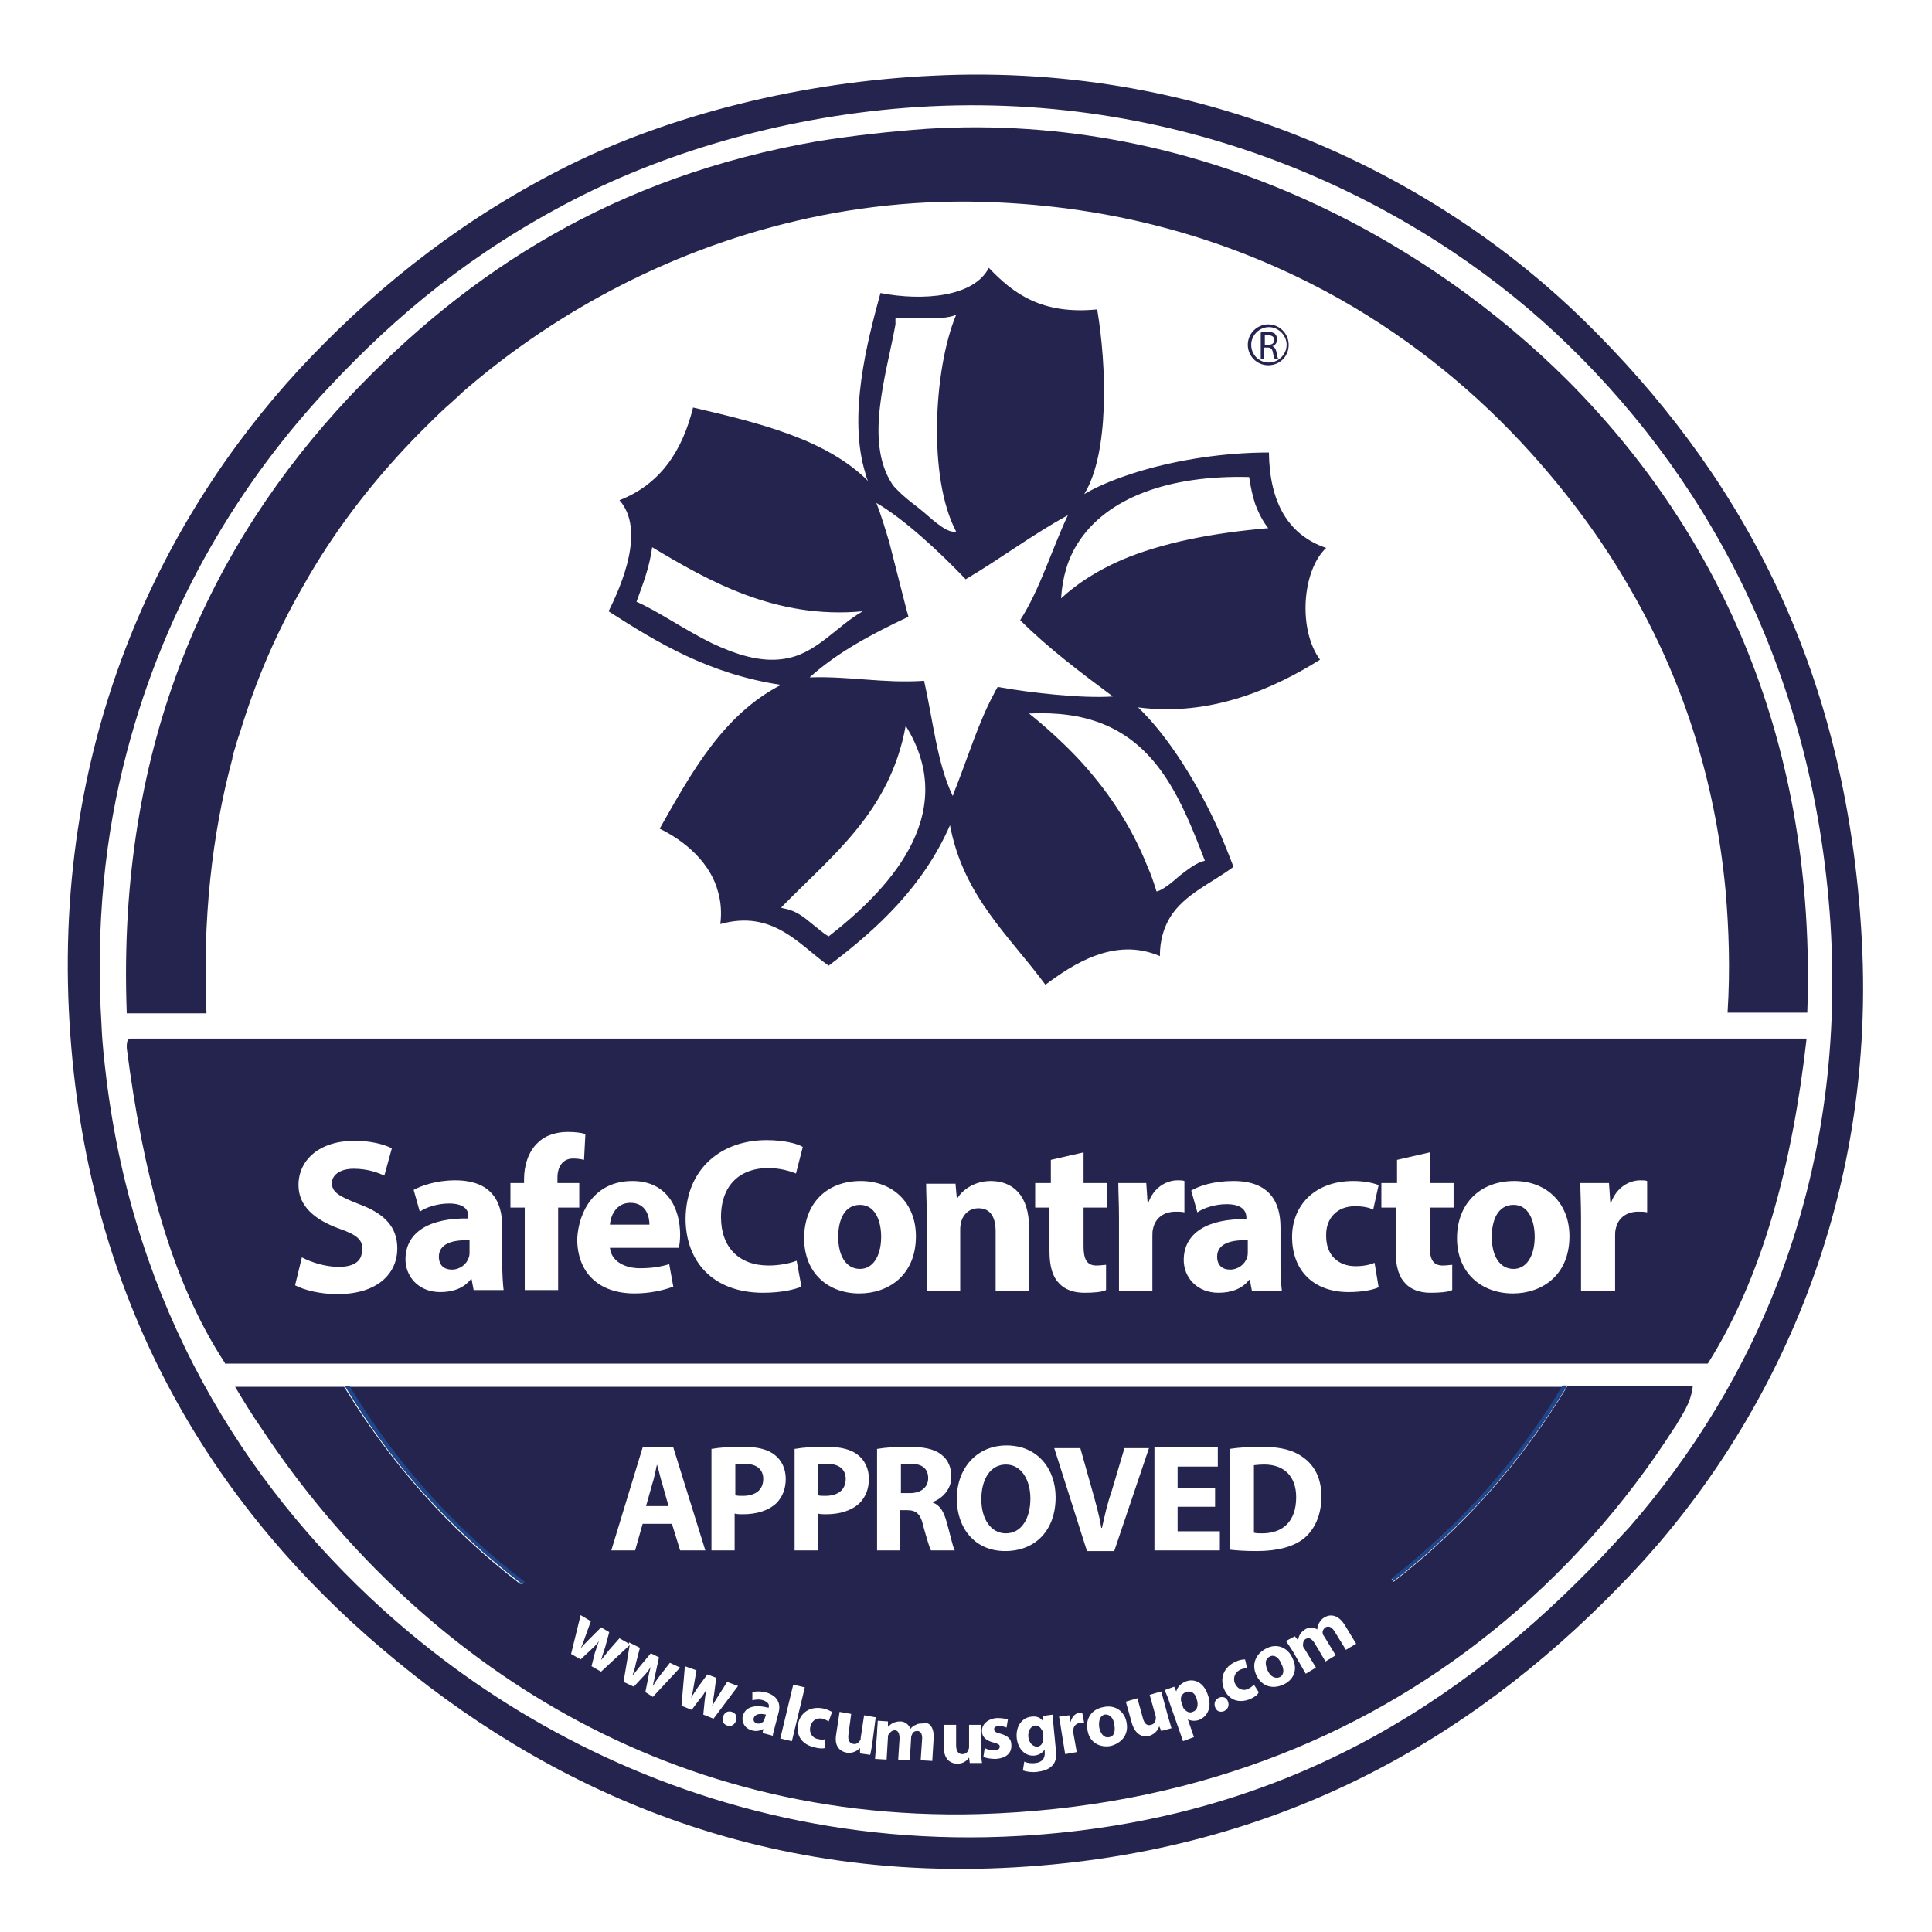 <?xml version="1.0" encoding="utf-8"?>
<!-- Generator: Adobe Illustrator 23.0.4, SVG Export Plug-In . SVG Version: 6.00 Build 0)  -->
<svg version="1.1" id="Layer_1" xmlns="http://www.w3.org/2000/svg" xmlns:xlink="http://www.w3.org/1999/xlink" x="0px" y="0px"
	 viewBox="0 0 283.5 283.5" style="enable-background:new 0 0 283.5 283.5;" xml:space="preserve">
<style type="text/css">
	.st0{fill:none;}
	.st1{fill:#25244F;}
	.st2{fill:#1F468A;}
</style>
<g>
	<path class="st0" d="M186.2,77.5c-0.8-1-1.4-2.2-1.9-3.5C184.7,75.3,185.3,76.5,186.2,77.5C186.2,77.5,186.2,77.5,186.2,77.5z"/>
	<path class="st0" d="M168.5,127.2c-2.5-6.3-6.1-11.5-10.3-16C162.4,115.7,166,120.9,168.5,127.2z"/>
	<path class="st0" d="M161.5,106c8.6,3.3,12,11.6,15.3,20.2c-1.3,0.4-2.5,1.4-3.7,2.4c1.1-1,2.4-1.9,3.7-2.4
		C173.5,117.7,170.1,109.3,161.5,106z"/>
	<path class="st0" d="M155.7,87.8c2.5-2.3,5.5-4.1,8.8-5.6C161.2,83.7,158.2,85.5,155.7,87.8C155.7,87.8,155.7,87.8,155.7,87.8z"/>
	<path class="st0" d="M169.8,130.9c0.2,0,0.4-0.1,0.6-0.2C170.1,130.8,170,130.8,169.8,130.9C169.8,130.9,169.8,130.9,169.8,130.9z"
		/>
	<path class="st0" d="M95.8,80.3c8.2,4.9,18.1,10.6,30.9,9.4c0,0,0,0,0,0C113.9,90.9,104.1,85.2,95.8,80.3c-0.5,3-1.4,5.4-2.3,8
		c3.2,1.4,7,4.1,11.1,6.1c-4.1-2-7.9-4.7-11.1-6.1C94.4,85.8,95.4,83.3,95.8,80.3z"/>
	<path class="st0" d="M132.8,106.5C132.8,106.5,132.8,106.5,132.8,106.5c-2.3,12.7-10.9,19.1-18.3,26.7c0.1,0,0.2,0.1,0.4,0.1
		c-0.1,0-0.2-0.1-0.4-0.1C121.9,125.6,130.5,119.2,132.8,106.5z"/>
	<path class="st0" d="M183.3,70C183.3,70,183.3,70,183.3,70c-11.5-0.4-20.9,2.8-25.2,9.8C162.4,72.9,171.8,69.7,183.3,70z"/>
	<path class="st0" d="M132.9,89.1c-0.8-3.1-1.6-6.3-2.4-9.4C131.3,82.8,132,86,132.9,89.1z"/>
	<path class="st0" d="M133.3,90.6c-5.3,2.5-10.4,5.2-14.5,8.9c0,0,0,0,0,0C122.8,95.8,128,93.2,133.3,90.6
		C133.3,90.6,133.3,90.6,133.3,90.6z"/>
	<path class="st0" d="M141.7,85c5.1-3,9.7-6.5,15-9.4c0,0,0,0,0,0C151.4,78.5,146.8,82,141.7,85c-3.8-4-9.1-9-13.1-11.2c0,0,0,0,0,0
		C132.6,76,137.9,81,141.7,85z"/>
	<path class="st0" d="M163.2,102.3C163.2,102.3,163.2,102.3,163.2,102.3c-4.7-3.6-9.4-7.1-13.6-11.2c0,0,0,0,0,0
		C153.8,95.2,158.5,98.8,163.2,102.3z"/>
	<path class="st0" d="M38.3,209.5c20.2,30.6,55.9,58,105.3,56.7c30.9-0.9,55.9-11.2,75.1-26.6c-19.2,15.4-44.2,25.7-75.1,26.6
		C94.2,267.5,58.5,240.1,38.3,209.5z"/>
	<path class="st0" d="M135.6,75.2c-0.8-0.7-2.1-1.6-3.2-2.6C133.5,73.5,134.8,74.5,135.6,75.2c1.6,1.4,3.5,3.2,4.7,2.8c0,0,0,0,0,0
		C139.1,78.3,137.2,76.5,135.6,75.2z"/>
	<path class="st0" d="M129.1,42.9c6.2,1.2,13.7,0.5,15.9-3.7c0,0,0,0,0,0C142.8,43.4,135.3,44.1,129.1,42.9
		c-2,7.3-4.8,18.1-2.2,26.5C124.3,60.9,127.1,50.2,129.1,42.9z"/>
	<path class="st0" d="M137.5,62.2c0.1-5.9,1.2-11.9,2.8-16C138.6,50.3,137.6,56.2,137.5,62.2z"/>
	<path class="st0" d="M145.8,102c-2.2,4.1-3.7,9-5.5,13.6C142.1,111,143.5,106.1,145.8,102z"/>
	<path class="st0" d="M121.6,137.4C121.6,137.4,121.6,137.4,121.6,137.4c-0.9-0.5-1.6-1.2-2.4-1.8
		C119.9,136.3,120.7,136.9,121.6,137.4z"/>
	<path class="st0" d="M167.4,69c-3.3,1-6.1,2.1-8.3,3.4c0,0,0,0,0,0C161.2,71.1,164.1,70,167.4,69z"/>
	<path class="st0" d="M46.3,82.9c-0.3,0.5-0.6,1-0.9,1.5C45.7,83.8,46,83.4,46.3,82.9z"/>
	<path class="st0" d="M67.7,57.7c-0.1,0.1-0.3,0.3-0.4,0.4C67.4,58,67.5,57.8,67.7,57.7z"/>
	<path class="st0" d="M35,108c-0.1,0.2-0.1,0.4-0.2,0.6C34.9,108.4,35,108.2,35,108z"/>
	<path class="st0" d="M34.2,111.1c0,0.1,0,0.1,0,0.2C34.1,111.2,34.1,111.1,34.2,111.1z"/>
	<path class="st0" d="M253.2,130.6c-1.6-17-6.6-31.4-13.7-43.7C246.6,99.2,251.7,113.6,253.2,130.6z"/>
	<path class="st0" d="M15.6,158.3c4.1,33.5,20,59.3,40.5,77.9c7.3,6.7,15.9,12.9,25.5,18.1c-9.6-5.2-18.1-11.4-25.5-18.1
		C35.6,217.5,19.7,191.8,15.6,158.3z"/>
	<path class="st0" d="M44.2,86.4c-3.6,6.3-6.6,13.2-8.9,20.7C37.6,99.7,40.6,92.8,44.2,86.4z"/>
	<path class="st0" d="M116.9,32.4c9.8-2.3,20.3-3.3,31.3-2.6c18.6,1.1,34.8,6.4,48.6,14.2c-13.7-7.8-30-13.1-48.6-14.2
		C137.2,29.1,126.7,30.2,116.9,32.4z"/>
	<path class="st0" d="M121.6,141.6c-4.2-2.8-8.1-8.3-15.9-6.1c0,0,0,0,0,0C113.4,133.3,117.3,138.8,121.6,141.6
		c7.3-5.5,13.9-11.7,17.8-20.6c0,0,0,0,0,0C135.4,129.9,128.8,136.1,121.6,141.6z"/>
	<path class="st0" d="M153.4,144.4C153.4,144.4,153.4,144.4,153.4,144.4c3.9-2.9,10.1-7.1,16.8-4.2c0,0,0,0,0,0
		C163.5,137.3,157.3,141.6,153.4,144.4z"/>
	<path class="st0" d="M193.6,96.7c-6.7,4.2-15.9,8.4-26.7,7c0,0,0,0,0,0C177.7,105.1,186.9,100.9,193.6,96.7
		c-3.2-4.3-2.7-13,0.9-16.4c0,0,0,0,0,0C190.9,83.7,190.4,92.4,193.6,96.7z"/>
	<path class="st0" d="M171.7,134.5c2.1-3.4,6.1-5,9.3-7.4c-0.6-1.6-1.3-3.3-2-5c0.7,1.6,1.4,3.3,2,5
		C177.9,129.5,173.9,131.1,171.7,134.5z"/>
	<path class="st0" d="M96.8,121.5C96.8,121.5,96.8,121.5,96.8,121.5c3.7,1.8,7.5,5,8.6,9.4C104.2,126.5,100.5,123.4,96.8,121.5z"/>
	<path class="st0" d="M230.1,56c22.3,22.3,36.5,53.2,35.1,92.7h0C266.6,109.2,252.5,78.3,230.1,56c-20.3-20.3-53.7-39.5-94.1-37
		c-5.6,0.4-10.8,1-15.9,1.8c5-0.9,10.3-1.5,15.9-1.8C176.4,16.5,209.8,35.7,230.1,56z"/>
	<path class="st0" d="M89.3,89.7C89.3,89.7,89.3,89.7,89.3,89.7c7.3,4.7,14.8,9.2,25.3,10.8c0,0,0,0,0,0
		C104.1,98.9,96.6,94.4,89.3,89.7z"/>
	<path class="st0" d="M61.5,63.5c1.3-1.3,2.6-2.6,3.9-3.8c0.6-0.5,1.2-1.1,1.8-1.6c-0.6,0.5-1.2,1.1-1.8,1.6
		C64.1,61,62.8,62.2,61.5,63.5z"/>
	<path class="st0" d="M245.7,209.4c1.2-1.7,3.4-3.5,2.7-5.9C248.1,206,246.8,207.6,245.7,209.4z"/>
	<path class="st0" d="M268.5,135.5c-2.4-38-18.9-66.7-40.3-86.6c-20.7-19.3-53.9-35.8-93.6-33.2c-18.8,1.2-36.6,6.4-50.5,13.6
		c-14.9,7.7-25.9,16.9-36,27.6c-12.4,13.3-23.8,31.2-29.6,53.5c5.8-22.2,17.1-40.2,29.6-53.5c10.1-10.8,21.1-19.9,36-27.6
		c14-7.2,31.7-12.4,50.5-13.6c39.7-2.5,72.9,13.9,93.6,33.2C249.6,68.9,266.1,97.6,268.5,135.5c2.4,38.3-11.3,67.7-29.5,88.6
		C257.2,203.3,271,173.8,268.5,135.5z"/>
	<path class="st0" d="M19.1,152.4h246.1c-2.1,18.7-6.5,35-14.5,47.7h0.1c8-12.7,12.4-29.1,14.5-47.7L19.1,152.4
		C19.1,152.4,19.1,152.4,19.1,152.4z"/>
	<path class="st1" d="M19.1,152.4c-0.5,0.1-0.5,0.7-0.5,1.4c2.3,17.9,6.4,34,14.4,46.2v0.1h217.3v0h0.3c8-12.7,12.4-29.1,14.5-47.7
		H19.1z M236.1,173.6l0.2,2.9h0.1c0.8-2.3,2.7-3.3,4.3-3.3c0.5,0,0.7,0,1,0.1v4.6c-0.4-0.1-0.8-0.1-1.3-0.1c-1.8,0-3,1-3.3,2.5
		c-0.1,0.3-0.1,0.7-0.1,1.1v8H232v-10.6c0-2.3-0.1-3.8-0.1-5.2H236.1z M222.2,173.3c4.8,0,8.1,3.3,8.1,8.1c0,5.8-4.1,8.4-8.3,8.4
		c-4.6,0-8.2-3-8.2-8.1S217.2,173.3,222.2,173.3z M202.9,173.6h2.1v-3.4l4.8-1.1v4.5h3.5v3.6h-3.5v5.7c0,1.9,0.5,2.8,1.9,2.8
		c0.6,0,1.1-0.1,1.4-0.1l0,3.7c-0.6,0.3-1.8,0.4-3.2,0.4c-1.6,0-2.9-0.5-3.7-1.4c-0.9-0.9-1.4-2.4-1.4-4.7v-6.4h-2.1V173.6z
		 M198.6,173.3c1.3,0,2.7,0.2,3.7,0.6l-0.8,3.6c-0.6-0.3-1.4-0.5-2.7-0.5c-2.6,0-4.3,1.8-4.2,4.4c0,2.9,1.9,4.4,4.3,4.4
		c1.2,0,2.1-0.2,2.8-0.5l0.6,3.6c-0.9,0.4-2.5,0.7-4.4,0.7c-5.1,0-8.3-3.1-8.3-8.1C189.6,177,192.8,173.3,198.6,173.3z M181,173.3
		c5.3,0,6.9,3.1,6.9,6.8v5.5c0,1.5,0.1,3,0.2,3.8h-4.4l-0.3-1.6h-0.1c-1,1.3-2.6,1.9-4.5,1.9c-3.2,0-5.1-2.3-5.1-4.8
		c0-4.1,3.7-6.1,9.2-6v-0.2c0-0.8-0.4-2-2.9-2c-1.6,0-3.3,0.5-4.3,1.2l-0.9-3.2C176,174,178.1,173.3,181,173.3z M168.2,173.6
		l0.2,2.9h0.1c0.8-2.3,2.7-3.3,4.3-3.3c0.5,0,0.7,0,1,0.1v4.6c-0.4-0.1-0.8-0.1-1.3-0.1c-1.8,0-3,1-3.3,2.5
		c-0.1,0.3-0.1,0.7-0.1,1.1v8h-4.9v-10.6c0-2.3-0.1-3.8-0.1-5.2H168.2z M152.1,173.6h2.1v-3.4l4.8-1.1v4.5h3.5v3.6H159v5.7
		c0,1.9,0.5,2.8,1.9,2.8c0.6,0,1.1-0.1,1.4-0.1l0,3.7c-0.6,0.3-1.8,0.4-3.2,0.4c-1.6,0-2.9-0.5-3.7-1.4c-0.9-0.9-1.4-2.4-1.4-4.7
		v-6.4h-2.1V173.6z M140.2,173.6l0.2,2.2h0.1c0.6-1,2.3-2.5,4.9-2.5c3.2,0,5.6,2.1,5.6,6.8v9.3h-4.9v-8.7c0-2-0.7-3.4-2.5-3.4
		c-1.4,0-2.2,0.9-2.5,1.8c-0.1,0.3-0.2,0.8-0.2,1.2v9.1h-4.9v-10.7c0-2-0.1-3.6-0.1-5H140.2z M126.3,173.3c4.8,0,8.1,3.3,8.1,8.1
		c0,5.8-4.1,8.4-8.3,8.4c-4.6,0-8.1-3-8.1-8.1S121.3,173.3,126.3,173.3z M112.5,167.3c2.5,0,4.5,0.5,5.3,1l-1,3.9
		c-1-0.4-2.4-0.8-4.1-0.8c-3.9,0-6.9,2.3-6.9,7.2c0,4.4,2.6,7.1,7,7.1c1.5,0,3.1-0.3,4.1-0.7l0.7,3.8c-0.9,0.4-2.9,0.9-5.6,0.9
		c-7.5,0-11.4-4.7-11.4-10.9C100.7,171.4,105.9,167.3,112.5,167.3z M92.8,173.3c5.1,0,7,4,7,7.9c0,0.8-0.1,1.6-0.2,1.9H89.5
		c0.2,2,2.2,3,4.4,3c1.7,0,3-0.2,4.3-0.6l0.6,3.3c-1.6,0.6-3.6,1-5.7,1c-5.3,0-8.4-3.1-8.4-8C84.9,177.7,87.3,173.3,92.8,173.3z
		 M74.8,173.6h2.1V173c0-1.9,0.6-4,2-5.3c1.2-1.2,2.9-1.6,4.4-1.6c1.1,0,1.9,0.1,2.6,0.3l-0.2,3.8c-0.4-0.1-0.9-0.2-1.6-0.2
		c-1.6,0-2.3,1.3-2.3,2.8v0.8H85v3.6h-3.1v12.1h-4.9v-12.1h-2.1V173.6z M65.9,176.6c-1.6,0-3.3,0.5-4.3,1.2l-0.9-3.2
		c1.1-0.6,3.3-1.4,6.1-1.4c5.3,0,6.9,3.1,6.9,6.8v5.5c0,1.5,0.1,3,0.2,3.8h-4.4l-0.3-1.6h-0.1c-1,1.3-2.6,1.9-4.5,1.9
		c-3.2,0-5.1-2.3-5.1-4.8c0-4.1,3.7-6.1,9.2-6v-0.2C68.8,177.8,68.4,176.6,65.9,176.6z M49.8,180.3c-3.6-1.3-6-3.3-6-6.4
		c0-3.7,3.1-6.5,8.2-6.5c2.4,0,4.3,0.5,5.5,1.1l-1.1,4c-0.9-0.4-2.4-1-4.5-1c-2.1,0-3.2,1-3.2,2.1c0,1.4,1.2,2,4,3.1
		c3.8,1.4,5.6,3.4,5.6,6.5c0,3.6-2.8,6.7-8.8,6.7c-2.5,0-4.9-0.6-6.2-1.3l1-4.1c1.3,0.7,3.4,1.4,5.4,1.4c2.3,0,3.4-0.9,3.4-2.3
		C53.4,182,52.4,181.2,49.8,180.3z"/>
	<path class="st1" d="M222.1,186.2c1.9,0,3.1-1.9,3.1-4.7c0-2.4-0.9-4.7-3.1-4.7c-2.4,0-3.2,2.4-3.2,4.7
		C218.9,184.2,220,186.2,222.1,186.2z"/>
	<path class="st1" d="M92.5,176.5c-2.1,0-2.9,1.9-3,3.2h5.8C95.3,178.5,94.8,176.5,92.5,176.5z"/>
	<path class="st1" d="M126.2,186.2c1.9,0,3.1-1.9,3.1-4.7c0-2.4-0.9-4.7-3.1-4.7c-2.4,0-3.2,2.4-3.2,4.7
		C123,184.2,124.1,186.2,126.2,186.2z"/>
	<path class="st1" d="M64.4,184.4c0,1.3,0.8,1.9,1.9,1.9c1.2,0,2.2-0.8,2.5-1.8c0.1-0.3,0.1-0.5,0.1-0.8v-1.7
		C66.4,181.9,64.4,182.5,64.4,184.4z"/>
	<path class="st1" d="M178.6,184.4c0,1.3,0.8,1.9,1.9,1.9c1.2,0,2.2-0.8,2.5-1.8c0.1-0.3,0.1-0.5,0.1-0.8v-1.7
		C180.6,181.9,178.6,182.5,178.6,184.4z"/>
	<path class="st1" d="M174,248.3c-0.5,0.2-0.8,0.7-0.7,1.2c0,0.1,0,0.2,0.1,0.3l0.2,0.7c0,0.1,0.1,0.2,0.2,0.3
		c0.3,0.4,0.8,0.6,1.2,0.4c0.7-0.2,0.9-1,0.6-1.9C175.4,248.5,174.8,248,174,248.3z"/>
	<path class="st1" d="M112,217c0-1.4-1-2.2-2.7-2.2c-0.7,0-1.2,0.1-1.4,0.1v4.5c0.3,0.1,0.6,0.1,1.1,0.1
		C110.9,219.5,112,218.6,112,217z"/>
	<path class="st1" d="M124.1,217c0-1.4-1-2.2-2.7-2.2c-0.7,0-1.2,0.1-1.4,0.1v4.5c0.3,0.1,0.6,0.1,1.1,0.1
		C123,219.5,124.1,218.6,124.1,217z"/>
	<path class="st1" d="M147.6,225c2.3,0,3.6-2.2,3.6-5.1c0-2.7-1.3-5-3.6-5c-2.3,0-3.6,2.2-3.6,5.1C144,222.9,145.4,225,147.6,225z"
		/>
	<path class="st1" d="M136.2,216.9c0-1.4-0.9-2.1-2.5-2.1c-0.8,0-1.3,0.1-1.5,0.1v4.2h1.3C135.2,219.1,136.2,218.2,136.2,216.9z"/>
	<path class="st1" d="M97.2,217.8c-0.3-0.9-0.5-2-0.8-2.9h0c-0.2,0.9-0.4,2-0.7,2.9l-0.9,3.2h3.3L97.2,217.8z"/>
	<path class="st1" d="M248.4,203.4H230c-6.7,11.1-15.2,20.7-25.5,28.7l-0.3-0.4c10.1-7.9,18.6-17.4,25.2-28.2H51.2
		c6.7,11.1,15.4,20.7,25.7,28.7l-0.2,0.2h-0.4c-10.4-8-19-17.7-25.8-28.9H34.5c1.2,2,2.4,4,3.8,6c20.2,30.6,55.9,58,105.3,56.7
		c30.9-0.9,55.9-11.2,75.1-26.6c10.9-8.7,19.9-19,27-30.1c0,0,0.1-0.1,0.1-0.1C246.8,207.6,248.1,206,248.4,203.4
		C248.4,203.4,248.4,203.4,248.4,203.4z M180.5,212.6c1.3-0.2,2.9-0.3,4.6-0.3c2.9,0,4.7,0.5,6.2,1.6c1.6,1.2,2.6,3,2.6,5.7
		c0,2.9-1.1,4.9-2.5,6.1c-1.6,1.3-4,1.9-7,1.9c-1.8,0-3-0.1-3.9-0.2V212.6z M169.4,212.4h9.3v2.8h-5.9v3.1h5.5v2.8h-5.5v3.6h6.2v2.8
		h-9.6V212.4z M158.5,212.4l1.8,6.4c0.5,1.8,1,3.5,1.3,5.4h0.1c0.4-1.8,0.8-3.6,1.4-5.3l1.9-6.4h3.6l-5.1,15.1h-4l-4.8-15.1H158.5z
		 M147.7,212.1c4.6,0,7.2,3.5,7.2,7.6c0,4.9-3,7.9-7.4,7.9c-4.5,0-7.1-3.4-7.1-7.7C140.4,215.5,143.3,212.1,147.7,212.1z
		 M128.8,212.6c1.1-0.2,2.7-0.3,4.5-0.3c2.2,0,3.8,0.3,4.9,1.2c0.9,0.7,1.4,1.8,1.4,3.2c0,1.9-1.4,3.2-2.7,3.7v0.1
		c1.1,0.4,1.6,1.4,2,2.8c0.5,1.7,0.9,3.7,1.2,4.2h-3.5c-0.2-0.4-0.6-1.7-1.1-3.5c-0.4-1.9-1.1-2.4-2.4-2.4h-1v5.9h-3.4V212.6z
		 M116.7,212.6c1.1-0.2,2.5-0.3,4.6-0.3c2.1,0,3.6,0.4,4.6,1.2c1,0.8,1.6,2,1.6,3.5c0,1.5-0.5,2.7-1.4,3.6c-1.2,1.1-2.9,1.6-4.9,1.6
		c-0.4,0-0.8,0-1.2-0.1v5.4h-3.4V212.6z M104.5,212.6c1.1-0.2,2.5-0.3,4.6-0.3c2.1,0,3.6,0.4,4.6,1.2c1,0.8,1.6,2,1.6,3.5
		c0,1.5-0.5,2.7-1.4,3.6c-1.2,1.1-2.9,1.6-4.9,1.6c-0.4,0-0.8,0-1.2-0.1v5.4h-3.4V212.6z M94.3,212.4h4.5l4.7,15.1h-3.7l-1.2-3.9
		h-4.3l-1.1,3.9h-3.5L94.3,212.4z M94.7,248.3l0.4-2c0.1-0.6,0.2-1.1,0.4-1.7l0,0c-0.4,0.6-0.7,1-1.1,1.4l-1.4,1.5l-1.5-0.7l0.9-5.4
		l-4.2,3.9l-1.4-0.8l0.5-2c0.2-0.5,0.3-1,0.6-1.7l0,0c-0.4,0.6-0.8,0.9-1.2,1.3l-1.5,1.4l-1.4-0.8l1.4-5.7l1.5,0.9l-0.8,2.2
		c-0.2,0.6-0.4,1.2-0.7,1.8l0,0c0.4-0.5,0.9-1,1.3-1.4l1.7-1.7l1.2,0.7l-0.6,2.2c-0.2,0.6-0.4,1.2-0.6,1.9l0,0
		c0.4-0.5,0.8-1,1.2-1.5l1.5-1.7l1.4,0.8l0-0.2l1.6,0.8l-0.6,2.3c-0.1,0.6-0.3,1.2-0.5,1.8l0,0c0.4-0.5,0.8-1,1.2-1.5l1.5-1.8
		l1.2,0.6l-0.5,2.3c-0.1,0.6-0.3,1.3-0.4,1.9l0,0c0.3-0.5,0.7-1.1,1.1-1.6l1.4-1.8l1.5,0.7l-4,4.3L94.7,248.3z M108,252.5
		c-0.2,0.6-0.7,0.9-1.3,0.7c-0.6-0.2-0.8-0.7-0.6-1.3c0.2-0.6,0.7-0.9,1.3-0.7S108.2,251.9,108,252.5z M104.7,252.2l-1.5-0.6l0.2-2
		c0.1-0.6,0.1-1.1,0.3-1.8l0,0c-0.3,0.6-0.6,1.1-1,1.5l-1.2,1.6l-1.5-0.6l0.5-5.8l1.7,0.6l-0.4,2.3c-0.1,0.6-0.2,1.2-0.4,1.8l0,0
		c0.3-0.6,0.7-1.1,1-1.6l1.4-1.9l1.3,0.5l-0.3,2.3c-0.1,0.6-0.2,1.3-0.3,1.9l0,0c0.3-0.6,0.6-1.1,1-1.7l1.2-1.9l1.6,0.6L104.7,252.2
		z M114.2,251.5l-0.5,1.9c-0.1,0.5-0.3,1-0.3,1.3l-1.5-0.4l0.1-0.6l0,0c-0.5,0.3-1.1,0.4-1.7,0.2c-1.1-0.3-1.5-1.3-1.3-2.1
		c0.4-1.4,1.8-1.7,3.8-1.2l0-0.1c0.1-0.3,0-0.7-0.8-1c-0.6-0.2-1.2-0.1-1.6,0l0-1.2c0.4-0.1,1.2-0.2,2.2,0.1
		C114.3,249,114.6,250.2,114.2,251.5z M114.5,255.1l1.9-7.9l1.7,0.4l-1.9,7.9L114.5,255.1z M121.6,252.6c-0.2-0.1-0.5-0.3-0.9-0.4
		c-0.9-0.2-1.6,0.3-1.8,1.2c-0.2,1,0.4,1.7,1.2,1.8c0.4,0.1,0.7,0.1,1,0l0,1.3c-0.3,0.1-0.9,0.1-1.6-0.1c-1.8-0.4-2.7-1.7-2.4-3.4
		c0.3-1.6,1.7-2.7,3.7-2.3c0.5,0.1,0.9,0.3,1.3,0.5L121.6,252.6z M127.7,257.5l-1.5-0.2l0-0.8l0,0c-0.3,0.3-0.9,0.8-1.9,0.7
		c-1.1-0.2-1.9-1-1.6-2.7l0.5-3.3l1.7,0.3l-0.4,3c-0.1,0.8,0.1,1.3,0.7,1.4c0.5,0.1,0.8-0.2,1-0.5c0.1-0.1,0.1-0.2,0.1-0.4l0.5-3.3
		l1.7,0.3l-0.5,3.8C127.9,256.5,127.8,257,127.7,257.5z M137,255.1l-0.2,3.3l-1.7-0.1l0.2-3c0.1-0.8-0.2-1.3-0.7-1.3
		c-0.4,0-0.7,0.2-0.8,0.6c-0.1,0.1-0.1,0.3-0.1,0.4l-0.2,3.3l-1.7-0.1l0.2-3.1c0-0.7-0.2-1.2-0.7-1.2c-0.4,0-0.7,0.3-0.9,0.6
		c-0.1,0.1-0.1,0.3-0.1,0.4l-0.2,3.3l-1.7-0.1l0.3-3.8c0-0.7,0.1-1.3,0.1-1.8l1.5,0.1l0,0.8l0,0c0.3-0.3,0.8-0.8,1.8-0.8
		c0.7,0,1.3,0.5,1.5,1.1l0,0c0.2-0.3,0.5-0.5,0.8-0.6c0.3-0.2,0.7-0.2,1.1-0.2C136.3,252.6,137.1,253.4,137,255.1z M142.3,258.7
		l-0.1-0.8h0c-0.2,0.3-0.7,0.9-1.7,0.9c-1.1,0-2-0.7-2-2.4l0-3.3l1.8,0l0,3c0,0.8,0.3,1.3,0.9,1.3c0.5,0,0.8-0.3,0.9-0.6
		c0-0.1,0.1-0.2,0.1-0.4l0-3.3l1.8,0l0,3.8c0,0.7,0,1.3,0.1,1.8L142.3,258.7z M146.1,258.1c-0.7,0-1.4-0.1-1.8-0.3l0.2-1.3
		c0.3,0.2,1,0.4,1.5,0.3c0.5,0,0.7-0.2,0.7-0.5c0-0.3-0.2-0.4-0.9-0.6c-1.2-0.3-1.7-0.9-1.7-1.6c-0.1-1,0.8-1.9,2.2-2
		c0.7,0,1.2,0.1,1.6,0.2l-0.2,1.2c-0.3-0.1-0.8-0.3-1.2-0.2c-0.4,0-0.7,0.2-0.6,0.5c0,0.3,0.2,0.4,0.9,0.6c1.1,0.3,1.6,0.8,1.6,1.6
		C148.5,257.2,147.7,258,146.1,258.1z M154.4,259.1c-0.6,0.6-1.4,0.8-2.2,0.9c-0.7,0.1-1.5,0-2.1-0.2l0.2-1.3c0.4,0.2,1,0.3,1.7,0.2
		c0.8-0.1,1.4-0.6,1.3-1.6l0-0.4l0,0c-0.3,0.5-0.8,0.8-1.4,0.9c-1.4,0.2-2.5-0.9-2.7-2.5c-0.2-1.8,0.8-3.1,2.2-3.2
		c0.8-0.1,1.3,0.2,1.6,0.6l0,0l0-0.7l1.5-0.2c0,0.4,0,0.8,0.1,1.7l0.3,3.1C155.1,257.6,155,258.5,154.4,259.1z M158.5,252.8
		c-0.6,0.1-1,0.5-1,1.1c0,0.1,0,0.3,0,0.4l0.5,2.8l-1.7,0.3l-0.6-3.7c-0.1-0.8-0.2-1.3-0.3-1.8l1.5-0.2l0.2,1l0,0
		c0.2-0.9,0.8-1.3,1.3-1.4c0.2,0,0.2,0,0.4,0l0.3,1.6C158.9,252.8,158.7,252.8,158.5,252.8z M163,256.2c-1.6,0.3-3.1-0.5-3.4-2.2
		c-0.4-1.8,0.6-3.2,2.3-3.5c1.7-0.4,3.1,0.6,3.4,2.2C165.7,254.6,164.5,255.8,163,256.2z M170.4,254l-0.3-0.7l0,0
		c-0.1,0.4-0.5,1.1-1.4,1.4c-1.1,0.3-2.1-0.2-2.6-1.8l-0.9-3.2l1.7-0.5l0.8,2.9c0.2,0.8,0.6,1.2,1.2,1c0.5-0.1,0.6-0.5,0.7-0.8
		c0-0.1,0-0.2,0-0.4l-0.9-3.2l1.7-0.5l1,3.7c0.2,0.7,0.4,1.3,0.5,1.7L170.4,254z M175.9,252.4c-0.6,0.2-1.2,0.1-1.6-0.1l0,0l0.9,2.6
		l-1.6,0.6l-2-5.7c-0.2-0.7-0.5-1.3-0.7-1.8l1.4-0.5l0.3,0.7l0,0c0.2-0.7,0.7-1.2,1.5-1.5c1.2-0.4,2.5,0.2,3.1,1.9
		C178,250.7,177,252,175.9,252.4z M179.6,251.1c-0.6,0.2-1.1,0-1.3-0.6c-0.2-0.6,0-1.1,0.6-1.4c0.6-0.2,1.1,0,1.3,0.6
		C180.4,250.3,180.2,250.8,179.6,251.1z M183.5,249.3c-1.7,0.7-3.2,0.2-3.9-1.5c-0.6-1.5-0.1-3.2,1.8-4c0.4-0.2,0.9-0.3,1.3-0.3
		l0.3,1.3c-0.2,0-0.5,0-1,0.2c-0.8,0.4-1.1,1.2-0.8,2c0.4,0.9,1.3,1.2,2,0.8c0.4-0.2,0.6-0.4,0.8-0.6l0.7,1.1
		C184.6,248.7,184.1,249,183.5,249.3z M188.3,247.2c-1.5,0.7-3.1,0.3-3.9-1.3s-0.2-3.2,1.4-4c1.5-0.8,3.1-0.2,3.8,1.3
		C190.6,245.1,189.7,246.6,188.3,247.2z M197.5,242.1l-1.6-2.6c-0.4-0.7-0.9-1-1.4-0.7c-0.3,0.2-0.5,0.6-0.4,0.9
		c0,0.1,0.1,0.3,0.2,0.4l1.7,2.8l-1.5,0.9l-1.6-2.7c-0.4-0.6-0.8-0.9-1.3-0.6c-0.4,0.2-0.4,0.7-0.4,1c0,0.1,0.1,0.3,0.2,0.4l1.7,2.8
		l-1.5,0.9l-1.9-3.3c-0.4-0.6-0.7-1.1-1-1.5l1.3-0.7l0.5,0.6l0,0c0-0.4,0.2-1.1,1-1.6c0.6-0.4,1.3-0.3,1.8,0l0,0
		c0-0.4,0.1-0.7,0.3-1c0.2-0.3,0.4-0.6,0.8-0.8c0.9-0.5,2-0.3,2.9,1.1l1.7,2.8L197.5,242.1z"/>
	<path class="st1" d="M153,254.2c0-0.1,0-0.2-0.1-0.3c-0.2-0.4-0.5-0.7-1-0.7c-0.6,0.1-1.1,0.7-1,1.7c0.1,0.8,0.6,1.4,1.3,1.4
		c0.4,0,0.8-0.4,0.8-0.8c0-0.1,0-0.3,0-0.5L153,254.2z"/>
	<path class="st1" d="M162.1,251.6c-0.8,0.2-0.9,1.1-0.8,1.9c0.2,0.9,0.7,1.6,1.5,1.4c0.7-0.1,0.9-0.9,0.7-1.9
		C163.4,252.2,162.9,251.5,162.1,251.6z"/>
	<path class="st1" d="M110.6,252.1c-0.1,0.4,0.1,0.7,0.5,0.8c0.4,0.1,0.8-0.1,1-0.4c0-0.1,0.1-0.2,0.1-0.3l0.2-0.6
		C111.5,251.4,110.8,251.5,110.6,252.1z"/>
	<path class="st1" d="M190.2,219.7c0-3.1-1.8-4.8-4.7-4.8c-0.8,0-1.3,0.1-1.5,0.1v9.9c0.3,0.1,0.8,0.1,1.2,0.1
		C188.2,225,190.2,223.3,190.2,219.7z"/>
	<path class="st1" d="M186.3,243.1c-0.8,0.4-0.6,1.3-0.3,2c0.4,0.9,1.1,1.3,1.8,1c0.6-0.3,0.7-1.1,0.2-2
		C187.7,243.3,187,242.7,186.3,243.1z"/>
	<path class="st1" d="M273.2,137.9c-2.2-41.1-18.7-69.2-40.7-90.8c-21-20.6-54.6-38-95.5-36c-19.6,0.9-38.6,5.8-53.4,13.1
		c-15.3,7.6-27.5,17.3-37.9,28.1c-20.2,21-37.6,53.6-35.6,95.9c1.9,39.8,18.8,68.9,41.6,89.9c22.6,20.7,54,37.9,95.5,36
		c39.6-1.8,68.4-18.7,90.3-41.2C258.4,211.7,275.4,178.8,273.2,137.9z M235.3,228.2c-20.6,21.7-47.2,39-85.6,41.2
		c-26.1,1.5-49.1-4.9-68.1-15.2c-9.6-5.2-18.1-11.4-25.5-18.1c-20.5-18.6-36.4-44.4-40.5-77.9c-0.3-2.5-0.6-5.1-0.7-7.7
		c-0.9-14.6,0.5-28,3.7-40.1c5.8-22.2,17.1-40.2,29.6-53.5c10.1-10.8,21.1-19.9,36-27.6c14-7.2,31.7-12.4,50.5-13.6
		c39.7-2.5,72.9,13.9,93.6,33.2c21.3,19.9,37.8,48.6,40.3,86.6c2.4,38.3-11.3,67.7-29.5,88.6C237.8,225.5,236.5,226.9,235.3,228.2z"
		/>
	<path class="st1" d="M18.6,148.7C18.6,148.7,18.6,148.7,18.6,148.7L18.6,148.7l11.7,0c-0.6-13.8,0.8-26.2,3.8-37.4
		c0-0.1,0-0.1,0-0.2c0.2-0.8,0.5-1.6,0.7-2.4c0.1-0.2,0.1-0.4,0.2-0.6c0.1-0.3,0.2-0.6,0.3-0.9c2.3-7.5,5.3-14.4,8.9-20.7
		c0.4-0.7,0.8-1.4,1.2-2.1c0.3-0.5,0.6-1,0.9-1.5c4.4-7.2,9.6-13.6,15.2-19.3c1.3-1.3,2.6-2.6,3.9-3.8c0.6-0.5,1.2-1.1,1.8-1.6
		c0,0,0,0,0.1-0.1c0.1-0.1,0.3-0.3,0.4-0.4C80.4,46.6,97.2,37,116.9,32.4c9.8-2.3,20.3-3.3,31.3-2.6c18.6,1.1,34.8,6.4,48.6,14.2
		c10.9,6.2,20.1,13.9,27.7,22.3c5.6,6.2,10.7,13,15,20.6c7.1,12.4,12.1,26.8,13.7,43.7c0.5,5.7,0.7,11.7,0.3,18h11.7
		c1.4-39.5-12.8-70.3-35.1-92.7c-20.3-20.3-53.7-39.5-94.1-37c-5.6,0.4-10.8,1-15.9,1.8c-30,5.2-51.4,19.1-68.8,37.5
		C31.2,79.6,17.1,108.6,18.6,148.7z"/>
	<path class="st1" d="M89.3,89.7c7.3,4.7,14.8,9.2,25.3,10.8c0,0,0,0,0,0c-8.5,4.4-13.1,12.8-17.8,21.1c0,0,0,0,0,0
		c3.7,1.8,7.5,5,8.6,9.4c0.4,1.4,0.5,3,0.3,4.6c0,0,0,0,0,0c7.8-2.2,11.7,3.2,15.9,6.1c7.3-5.5,13.9-11.7,17.8-20.6c0,0,0,0,0,0
		c2,10.5,8.7,16.2,14,23.4c0,0,0,0,0,0c3.9-2.9,10.1-7.1,16.8-4.2c0,0,0,0,0,0c0-2.4,0.6-4.2,1.5-5.7c2.1-3.4,6.1-5,9.3-7.4
		c-0.6-1.6-1.3-3.3-2-5c-3.2-7.2-7.6-14.2-12-18.4c0,0,0,0,0,0c10.7,1.4,20-2.8,26.7-7c-3.2-4.3-2.7-13,0.9-16.4c0,0,0,0,0,0
		c-5.6-1.9-8.3-6.7-8.4-14c-6.7,0-13.4,1.1-18.8,2.7c-3.3,1-6.1,2.1-8.3,3.4c0,0,0,0,0,0c3.7-6,3.3-18.8,1.9-27.1
		c-8.1,0.8-12.3-2.3-15.9-6.1c0,0,0,0,0,0c-2.2,4.3-9.7,4.9-15.9,3.7c-2,7.3-4.8,18.1-2.2,26.5c0.1,0.4,0.2,0.8,0.4,1.1
		c-6.1-6.1-15.8-8.5-25.7-10.8c-1.6,6.5-4.9,11.3-10.8,13.6C94.7,77.7,91.3,85.7,89.3,89.7C89.3,89.7,89.3,89.7,89.3,89.7z
		 M104.5,94.4c-4.1-2-7.9-4.7-11.1-6.1c0.9-2.5,1.9-5,2.3-8c8.2,4.9,18.1,10.6,30.9,9.4c0,0,0,0,0,0c0,0,0,0,0,0
		c-3.9,2.2-6.9,6.4-11.7,7C111.5,97.2,107.9,96,104.5,94.4z M121.6,137.4C121.6,137.4,121.6,137.4,121.6,137.4
		C121.6,137.4,121.6,137.4,121.6,137.4c-0.9-0.5-1.6-1.2-2.4-1.8c-1.2-1-2.4-2-4.2-2.3c-0.1,0-0.2-0.1-0.4-0.1
		c7.4-7.6,16-14,18.3-26.7c0,0,0,0,0,0c0,0,0,0,0,0C141.2,119.8,129.7,131.1,121.6,137.4z M173.1,128.5c-1,0.9-2,1.7-2.8,2.1
		c-0.2,0.1-0.4,0.2-0.6,0.2c0,0,0,0,0,0c0,0,0,0,0,0c-0.4-1.3-0.8-2.5-1.3-3.6c-2.5-6.3-6.1-11.5-10.3-16c-2.2-2.3-4.6-4.5-7.1-6.5
		c4.2-0.2,7.6,0.3,10.5,1.4c8.6,3.3,12,11.6,15.3,20.2C175.5,126.6,174.3,127.6,173.1,128.5z M183.3,70C183.3,70,183.3,70,183.3,70
		C183.3,70,183.3,70,183.3,70c0.2,1.4,0.5,2.8,0.9,4c0.5,1.3,1.1,2.5,1.9,3.5c0,0,0,0,0,0l0,0c-8.1,0.7-15.5,2.1-21.6,4.7
		c-3.4,1.5-6.3,3.3-8.8,5.6c0,0,0,0,0,0c0,0,0,0,0,0c0.2-3.1,1-5.8,2.4-8C162.4,72.9,171.8,69.7,183.3,70z M131.4,47.6v-0.9
		c1.6-0.3,6.5,0.5,8.9-0.5c-1.7,4.1-2.7,10.1-2.8,16c-0.1,5.9,0.7,11.8,2.8,15.8c0,0,0,0,0,0c0,0,0,0,0,0c-1.2,0.3-3.1-1.4-4.7-2.8
		c-0.8-0.7-2.1-1.6-3.2-2.6c-0.6-0.6-1.2-1.1-1.5-1.6C126.8,64.7,130.1,54.9,131.4,47.6z M128.6,73.8c4,2.3,9.3,7.2,13.1,11.2
		c5.1-3,9.7-6.5,15-9.4c0,0,0,0,0,0c0,0,0,0,0,0c-2.4,5.1-4.1,10.9-7,15.4c4.1,4.1,8.9,7.7,13.6,11.2c0,0,0,0,0,0c0,0,0,0,0,0
		c-4.5,0.3-11.9-0.5-16.9-1.4c-0.2,0.3-0.4,0.7-0.6,1.1c-2.2,4.1-3.7,9-5.5,13.6c-0.2,0.4-0.3,0.9-0.5,1.3
		c-2.3-4.8-2.9-11.2-4.2-16.9c-6.1,0.4-10.8-0.7-16.8-0.5c0,0,0,0,0,0c0,0,0,0,0,0c4.1-3.7,9.2-6.4,14.5-8.9c-0.1-0.5-0.3-1-0.4-1.5
		c-0.8-3.1-1.6-6.3-2.4-9.4C129.9,77.6,129.3,75.6,128.6,73.8C128.6,73.8,128.6,73.8,128.6,73.8C128.6,73.8,128.6,73.8,128.6,73.8z"
		/>
	<path class="st1" d="M186.8,51.8c0.1,0.5,0.2,0.8,0.3,0.9h0.5c-0.1-0.1-0.2-0.5-0.3-1.1c-0.1-0.4-0.3-0.7-0.6-0.8v0
		c0.4-0.1,0.7-0.5,0.7-1c0-0.3-0.1-0.6-0.3-0.8c-0.2-0.2-0.6-0.3-1.1-0.3c-0.3,0-0.7,0-1,0.1v3.9h0.5V51h0.5
		C186.5,51,186.7,51.2,186.8,51.8z M185.6,50.6v-1.4c0.1,0,0.3,0,0.5,0c0.5,0,0.9,0.2,0.9,0.7c0,0.4-0.3,0.7-0.9,0.7H185.6z"/>
	<path class="st1" d="M189.1,50.6c0-1.6-1.3-3-3-3c-1.6,0-3,1.3-3,3c0,1.6,1.3,3,3,3C187.8,53.6,189.1,52.3,189.1,50.6z M183.6,50.6
		c0-1.4,1.2-2.6,2.6-2.6c1.4,0,2.6,1.2,2.6,2.6c0,1.4-1.2,2.6-2.6,2.6C184.7,53.2,183.6,52,183.6,50.6z"/>
	<path class="st2" d="M76.4,232.3h0.4l0.2-0.2c-10.4-7.9-19-17.6-25.7-28.7h-0.7C57.3,214.6,66,224.3,76.4,232.3z"/>
	<path class="st2" d="M204.2,231.6l0.3,0.4c10.3-8,18.8-17.6,25.5-28.7h-0.7C222.7,214.3,214.3,223.8,204.2,231.6z"/>
</g>
</svg>
